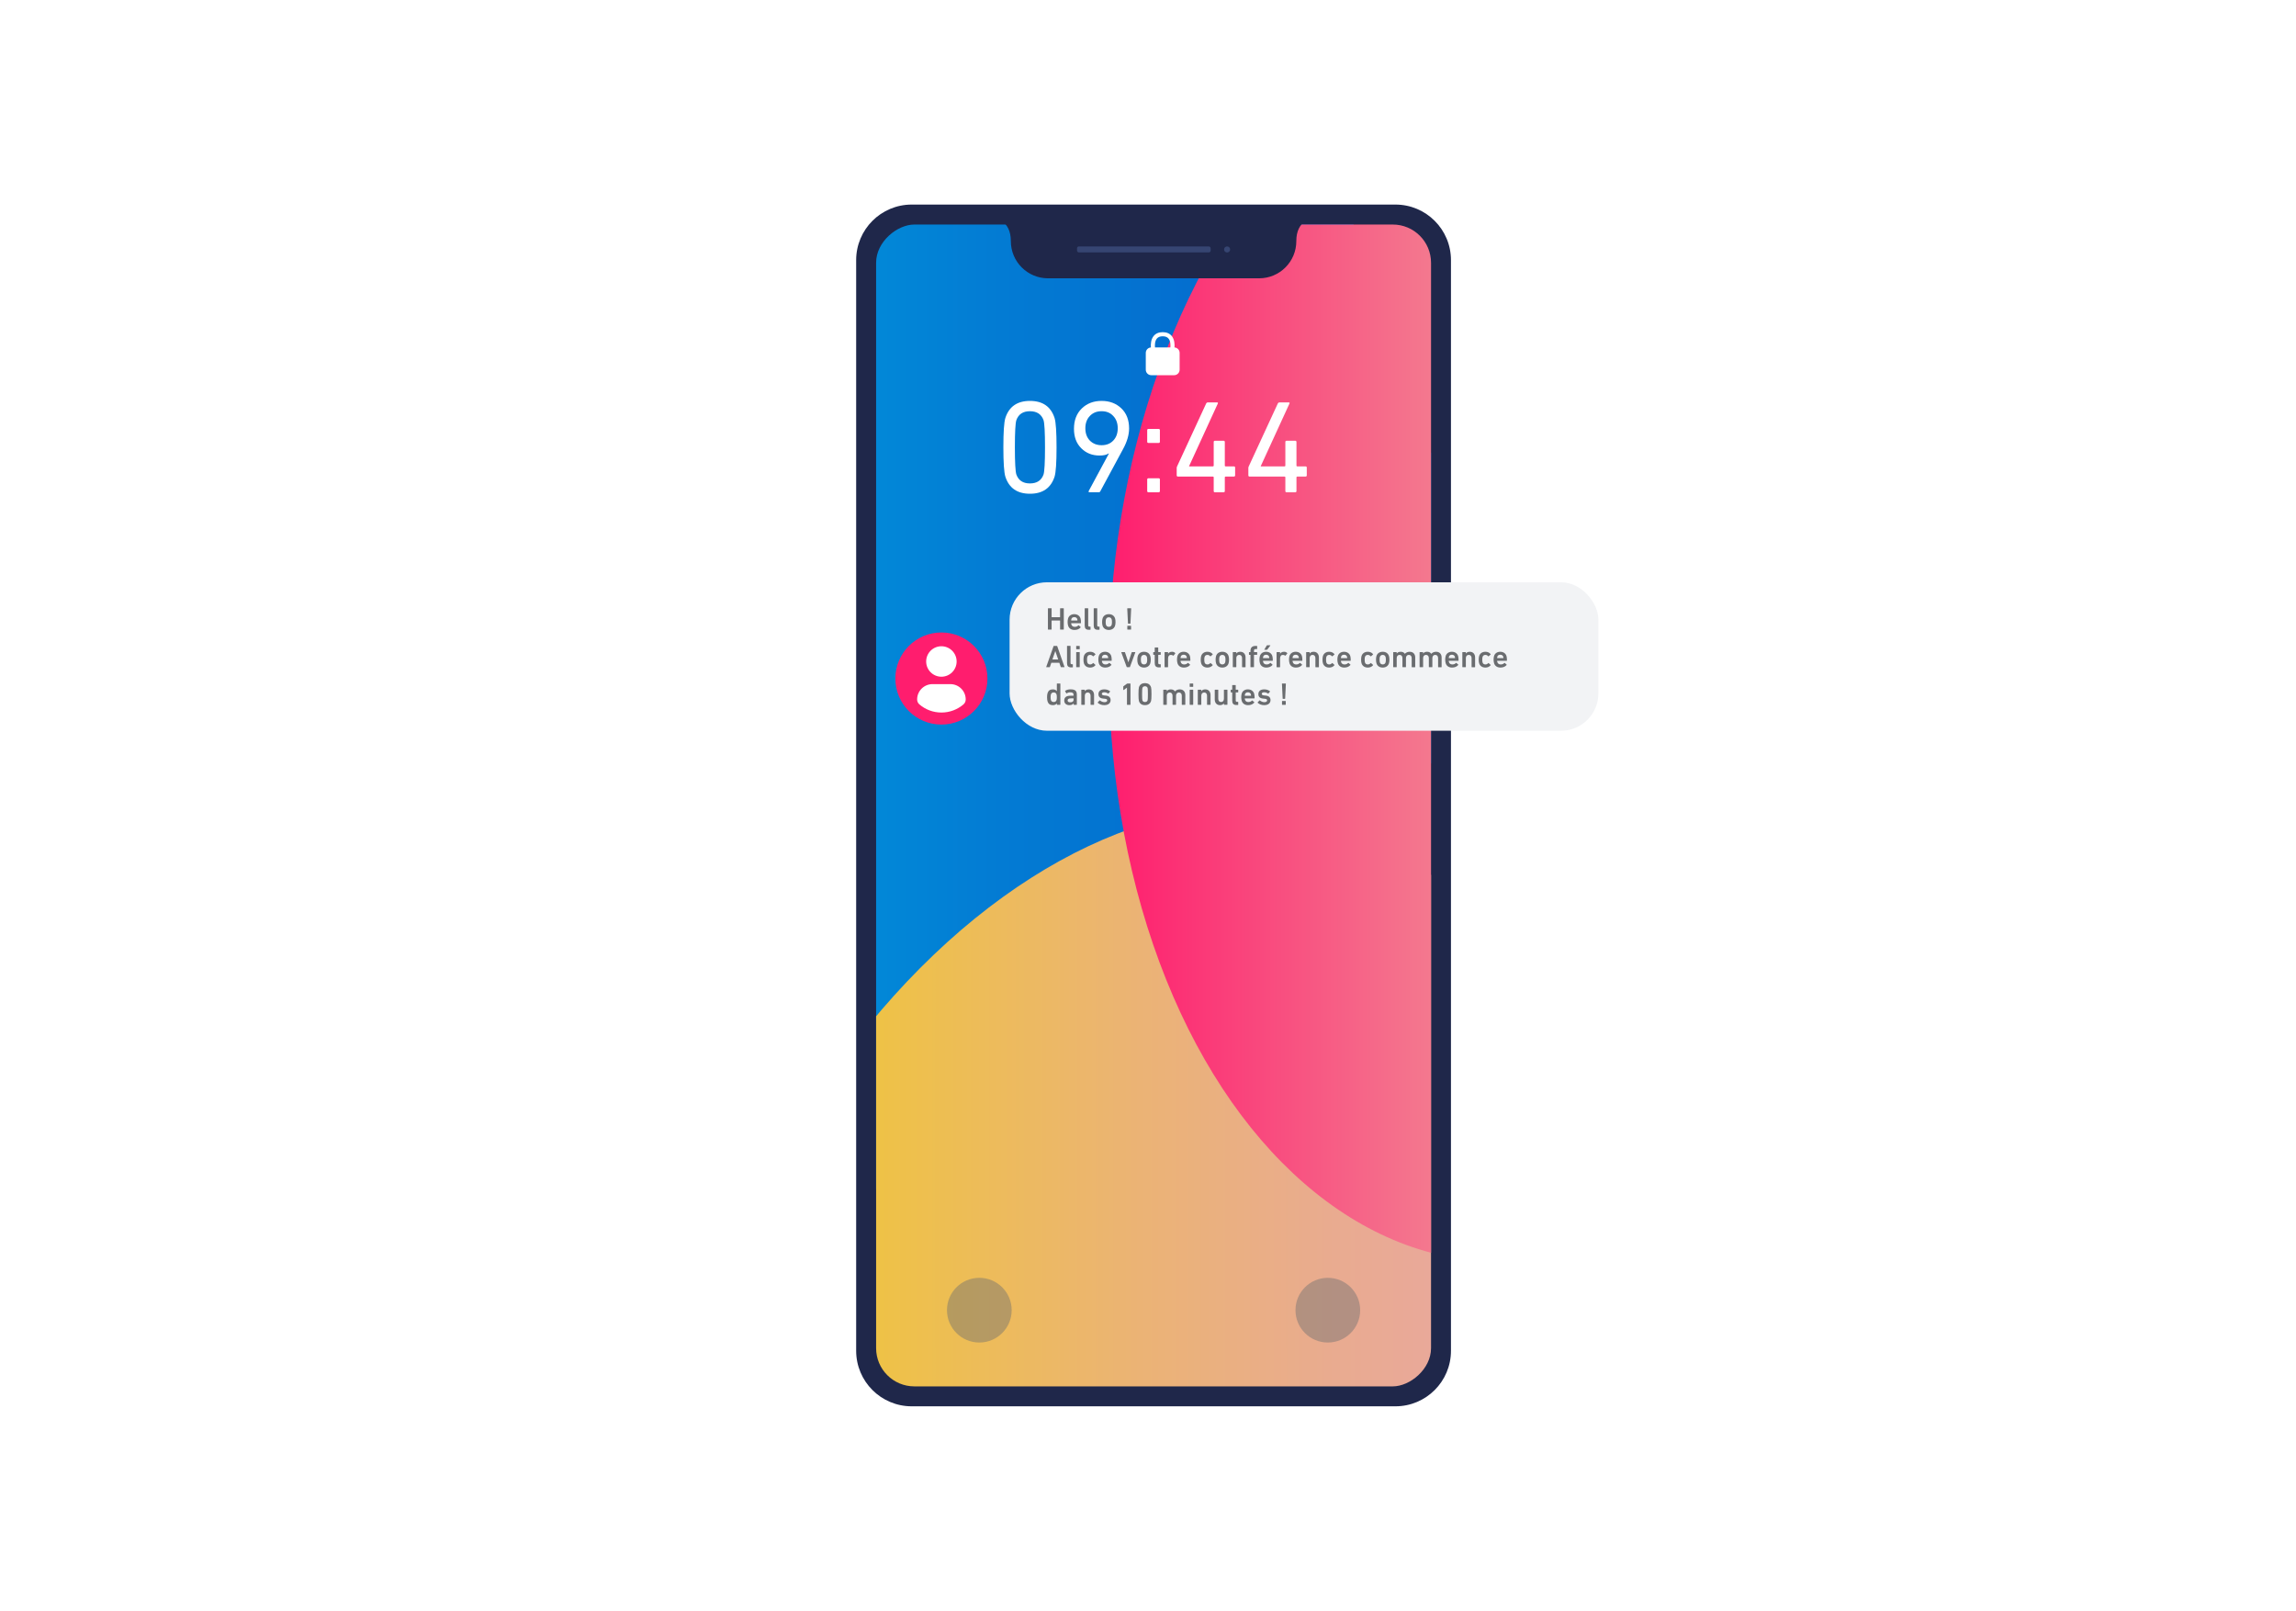 <?xml version="1.0" encoding="UTF-8"?>
<svg id="Tracés_Illustrations_détaillées" data-name="Tracés Illustrations détaillées" xmlns="http://www.w3.org/2000/svg" xmlns:xlink="http://www.w3.org/1999/xlink" viewBox="0 0 1120 785.73">
  <defs>
    <style>
      .cls-1 {
        fill: #6a6c6f;
      }

      .cls-2 {
        fill: url(#linear-gradient-2);
      }

      .cls-3 {
        fill: #fff;
      }

      .cls-4 {
        fill: #ff1d6e;
      }

      .cls-5 {
        fill: #364572;
      }

      .cls-6 {
        fill: #f2f3f5;
      }

      .cls-7 {
        fill: #1f274a;
      }

      .cls-8 {
        clip-path: url(#clippath);
      }

      .cls-9 {
        filter: url(#drop-shadow-40);
      }

      .cls-10 {
        fill: none;
      }

      .cls-11 {
        opacity: .43;
      }

      .cls-12 {
        fill: url(#linear-gradient-3);
      }

      .cls-13 {
        fill: url(#linear-gradient);
      }
    </style>
    <clipPath id="clippath">
      <rect class="cls-10" x="279.36" y="257.52" width="566.71" height="270.7" rx="18.66" ry="18.66" transform="translate(955.59 -169.84) rotate(90)"/>
    </clipPath>
    <linearGradient id="linear-gradient" x1="311.89" y1="304.76" x2="704.47" y2="304.76" gradientTransform="translate(796.04 -213.18) rotate(88.11)" gradientUnits="userSpaceOnUse">
      <stop offset="0" stop-color="#00a1e0"/>
      <stop offset=".09" stop-color="#0098dd"/>
      <stop offset=".45" stop-color="#037bd3"/>
      <stop offset=".77" stop-color="#046ace"/>
      <stop offset="1" stop-color="#0564cc"/>
    </linearGradient>
    <linearGradient id="linear-gradient-2" x1="326.37" y1="677.84" x2="759.62" y2="677.84" gradientTransform="translate(939.98 -94.63) rotate(65.9)" gradientUnits="userSpaceOnUse">
      <stop offset="0" stop-color="#f2cf1d"/>
      <stop offset=".25" stop-color="#eec149"/>
      <stop offset=".53" stop-color="#ebb375"/>
      <stop offset=".75" stop-color="#e9ab90"/>
      <stop offset=".88" stop-color="#e9a89b"/>
    </linearGradient>
    <linearGradient id="linear-gradient-3" x1="540.85" y1="317.07" x2="933.44" y2="317.07" gradientTransform="translate(1029.77 -430.12) rotate(88.11)" gradientUnits="userSpaceOnUse">
      <stop offset="0" stop-color="#ff1d6e"/>
      <stop offset=".11" stop-color="#fb3777"/>
      <stop offset=".38" stop-color="#f4748d"/>
      <stop offset=".6" stop-color="#eea19c"/>
      <stop offset=".78" stop-color="#ebbca6"/>
      <stop offset=".88" stop-color="#eac7aa"/>
    </linearGradient>
    <filter id="drop-shadow-40" filterUnits="userSpaceOnUse">
      <feOffset dx="2" dy="2"/>
      <feGaussianBlur result="blur" stdDeviation="3"/>
      <feFlood flood-color="#000" flood-opacity=".4"/>
      <feComposite in2="blur" operator="in"/>
      <feComposite in="SourceGraphic"/>
    </filter>
  </defs>
  <path class="cls-7" d="m707.79,126.88v531.98c0,14.96-12.13,27.09-27.09,27.09h-235.97c-14.96,0-27.09-12.13-27.09-27.09V126.88c0-14.96,12.13-27.1,27.09-27.1h235.97c14.96,0,27.09,12.14,27.09,27.1Z"/>
  <g>
    <g class="cls-8">
      <ellipse class="cls-13" cx="508.18" cy="304.76" rx="298.48" ry="196.15" transform="translate(186.85 802.63) rotate(-88.11)"/>
      <ellipse class="cls-2" cx="542.99" cy="677.84" rx="298.48" ry="196.15" transform="translate(-297.5 896.66) rotate(-65.9)"/>
      <ellipse class="cls-12" cx="737.15" cy="317.07" rx="298.48" ry="196.15" transform="translate(395.98 1043.37) rotate(-88.11)"/>
    </g>
    <g>
      <path class="cls-3" d="m489.45,218.19c0-7.42.32-12.19.97-14.32,1.81-5.55,5.8-8.32,12-8.32s10.19,2.77,12,8.32c.65,2.13.97,6.9.97,14.32s-.32,12.19-.97,14.32c-1.81,5.55-5.8,8.32-12,8.32s-10.19-2.77-12-8.32c-.64-2.13-.97-6.9-.97-14.32Zm12.96,17.61c3.42,0,5.61-1.48,6.64-4.39.45-1.42.71-5.81.71-13.22s-.26-11.8-.71-13.22c-1.03-2.9-3.23-4.39-6.64-4.39s-5.61,1.48-6.64,4.39c-.45,1.42-.71,5.81-.71,13.22s.26,11.8.71,13.22c1.03,2.9,3.22,4.39,6.64,4.39Z"/>
      <path class="cls-3" d="m540.92,221.29l-.13-.13c-.97.71-2.45,1.03-4.45,1.03-3.55,0-6.51-1.16-8.9-3.55s-3.55-5.55-3.55-9.48c0-4.19,1.29-7.48,3.81-9.93s5.74-3.68,9.67-3.68,7.09,1.22,9.61,3.61,3.8,5.68,3.8,9.8c0,3.1-.97,6.45-2.9,10l-11.16,20.7c-.13.32-.39.45-.84.45h-4.39c-.45,0-.58-.19-.39-.64l9.8-18.19Zm-3.55-4.13c2.39,0,4.26-.77,5.68-2.26,1.48-1.55,2.19-3.55,2.19-6s-.71-4.45-2.19-6c-1.42-1.55-3.29-2.32-5.68-2.32s-4.26.77-5.74,2.32c-1.48,1.55-2.19,3.55-2.19,6s.71,4.45,2.19,6c1.48,1.48,3.35,2.26,5.74,2.26Z"/>
      <path class="cls-3" d="m560.26,216.06c-.45,0-.65-.19-.65-.65v-5.55c0-.45.19-.64.65-.64h4.9c.45,0,.64.19.64.64v5.55c0,.45-.19.65-.64.65h-4.9Zm-.65,17.87c0-.45.19-.65.65-.65h4.9c.45,0,.64.19.64.65v5.55c0,.45-.19.64-.64.64h-4.9c-.45,0-.65-.19-.65-.64v-5.55Z"/>
      <path class="cls-3" d="m574.65,232.45c-.45,0-.65-.19-.65-.64v-3.55c0-.26.07-.52.19-.77l14.19-30.7c.19-.32.45-.52.9-.52h4.32c.45,0,.64.19.45.58l-14,30.51v.13h11.61c.26,0,.39-.13.39-.39v-11.48c0-.45.19-.64.64-.64h4.13c.45,0,.65.19.65.64v11.48c0,.26.13.39.39.39h4c.45,0,.64.19.64.64v3.68c0,.45-.19.64-.64.64h-4c-.26,0-.39.13-.39.39v6.64c0,.45-.19.64-.65.64h-4.13c-.45,0-.64-.19-.64-.64v-6.64c0-.26-.13-.39-.39-.39h-17.03Z"/>
      <path class="cls-3" d="m609.6,232.45c-.45,0-.65-.19-.65-.64v-3.55c0-.26.07-.52.19-.77l14.19-30.7c.19-.32.45-.52.9-.52h4.32c.45,0,.64.19.45.58l-14,30.51v.13h11.61c.26,0,.39-.13.39-.39v-11.48c0-.45.19-.64.64-.64h4.13c.45,0,.65.19.65.64v11.48c0,.26.13.39.39.39h4c.45,0,.64.19.64.64v3.68c0,.45-.19.64-.64.64h-4c-.26,0-.39.13-.39.39v6.64c0,.45-.19.64-.65.64h-4.13c-.45,0-.64-.19-.64-.64v-6.64c0-.26-.13-.39-.39-.39h-17.03Z"/>
    </g>
    <path class="cls-3" d="m572.93,169.47c.11-1.45.04-3.87-1.34-5.57-1.01-1.25-2.5-1.88-4.42-1.88s-3.41.63-4.42,1.88c-1.38,1.7-1.45,4.11-1.34,5.57-1.38.09-2.49,1.24-2.49,2.65v8.22c0,1.47,1.2,2.67,2.67,2.67h11.17c1.47,0,2.67-1.2,2.67-2.67v-8.22c0-1.41-1.11-2.55-2.49-2.65Zm-8.62-4.31c.62-.76,1.56-1.13,2.86-1.13s2.24.37,2.86,1.13c1,1.22.99,3.18.89,4.29h-7.51c-.1-1.11-.1-3.07.89-4.29Z"/>
    <g class="cls-11">
      <circle class="cls-1" cx="477.72" cy="639.06" r="15.78"/>
      <circle class="cls-1" cx="647.72" cy="639.06" r="15.78"/>
    </g>
  </g>
  <path class="cls-7" d="m476.88,104.65c9.23.42,16.22,3.12,16.21,12.96,0,10.02,8.12,18.14,18.14,18.14h102.98c10.02,0,18.14-8.12,18.14-18.14-.02-9.84,6.98-12.54,16.21-12.96h-171.67Z"/>
  <rect class="cls-5" x="525.38" y="120.2" width="65.19" height="2.92" rx=".9" ry=".9"/>
  <circle class="cls-5" cx="598.59" cy="121.67" r="1.46"/>
  <g class="cls-9">
    <rect class="cls-6" x="490.48" y="282.02" width="287.22" height="72.41" rx="18.22" ry="18.22"/>
    <g>
      <path class="cls-1" d="m509.18,294.86c0-.11.05-.15.15-.15h1.5c.11,0,.15.05.15.15v4.1c0,.06.03.09.09.09h3.96c.06,0,.09-.03.09-.09v-4.1c0-.11.04-.15.15-.15h1.5c.11,0,.15.05.15.15v10.09c0,.11-.05.15-.15.15h-1.5c-.11,0-.15-.05-.15-.15v-4.19c0-.06-.03-.09-.09-.09h-3.96c-.06,0-.09.03-.09.09v4.19c0,.11-.05.15-.15.15h-1.5c-.11,0-.15-.05-.15-.15v-10.09Z"/>
      <path class="cls-1" d="m519.05,303.22c-.17-.54-.26-1.15-.26-1.8,0-.7.08-1.32.24-1.82.41-1.28,1.54-2.03,3.01-2.03s2.61.76,3.03,2.03c.17.5.24,1.24.24,2.22,0,.11-.06.15-.17.15h-4.54c-.06,0-.09.03-.09.09,0,.18.03.37.11.57.26.75.81,1.12,1.65,1.12.72,0,1.3-.23,1.73-.7.08-.08.15-.09.23-.03l.9.79c.08.06.08.14.02.21-.72.84-1.73,1.25-3.03,1.25-1.54,0-2.66-.76-3.07-2.05Zm4.45-3.26c-.2-.6-.75-.95-1.44-.95-.75,0-1.24.32-1.45.95-.06.18-.09.4-.09.63,0,.06.03.09.09.09h2.89c.06,0,.09-.03.09-.09,0-.23-.03-.44-.09-.63Z"/>
      <path class="cls-1" d="m529.14,305.19c-1.42,0-2.02-.66-2.02-2.11v-8.23c0-.11.05-.15.15-.15h1.41c.11,0,.15.05.15.15v8.13c0,.49.2.67.64.67h.34c.11,0,.15.05.15.15v1.22c0,.11-.05.15-.15.15h-.67Z"/>
      <path class="cls-1" d="m533.54,305.19c-1.42,0-2.02-.66-2.02-2.11v-8.23c0-.11.05-.15.15-.15h1.41c.11,0,.15.05.15.15v8.13c0,.49.2.67.64.67h.34c.11,0,.15.05.15.15v1.22c0,.11-.05.15-.15.15h-.67Z"/>
      <path class="cls-1" d="m535.85,303.24c-.17-.5-.24-1.1-.24-1.82s.08-1.32.24-1.82c.41-1.28,1.53-2.03,3.04-2.03s2.61.75,3.03,2.03c.17.5.24,1.1.24,1.82s-.08,1.31-.24,1.82c-.41,1.28-1.54,2.03-3.03,2.03s-2.63-.75-3.04-2.03Zm4.42-.46c.11-.32.15-.76.15-1.36s-.05-1.04-.15-1.36c-.23-.64-.69-.96-1.38-.96s-1.16.32-1.39.96c-.11.32-.15.78-.15,1.36s.05,1.04.15,1.36c.23.64.69.96,1.39.96s1.15-.32,1.38-.96Z"/>
      <path class="cls-1" d="m548.38,302.2c-.11,0-.15-.05-.15-.15l-.35-7.19c0-.11.05-.15.15-.15h1.61c.11,0,.15.05.15.15l-.35,7.19c0,.11-.05.15-.15.15h-.9Zm-.47,1.19c0-.11.05-.15.15-.15h1.53c.11,0,.15.05.15.15v1.56c0,.11-.05.15-.15.15h-1.53c-.11,0-.15-.05-.15-.15v-1.56Z"/>
      <path class="cls-1" d="m511.92,313.2c.03-.11.09-.15.2-.15h1.41c.11,0,.17.05.2.15l3.52,10.09c.03.11,0,.15-.11.15h-1.5c-.11,0-.17-.05-.2-.15l-.69-2.02h-3.91l-.69,2.02c-.03.11-.09.15-.2.15h-1.48c-.11,0-.14-.05-.11-.15l3.56-10.09Zm-.54,6.47h2.81l-1.38-4.04h-.05l-1.39,4.04Z"/>
      <path class="cls-1" d="m520.52,323.53c-1.42,0-2.02-.66-2.02-2.11v-8.23c0-.11.05-.15.15-.15h1.41c.11,0,.15.05.15.15v8.13c0,.49.2.67.64.67h.34c.11,0,.15.05.15.15v1.22c0,.11-.05.15-.15.15h-.67Z"/>
      <path class="cls-1" d="m523.13,314.68c-.11,0-.15-.05-.15-.15v-1.33c0-.11.05-.15.15-.15h1.41c.11,0,.15.05.15.15v1.33c0,.11-.05.15-.15.15h-1.41Zm0,8.76c-.11,0-.15-.05-.15-.15v-7.06c0-.11.05-.15.15-.15h1.41c.11,0,.15.05.15.15v7.06c0,.11-.05.15-.15.15h-1.41Z"/>
      <path class="cls-1" d="m526.75,321.58c-.15-.46-.23-1.07-.23-1.82s.08-1.36.23-1.82c.43-1.3,1.56-2.03,3.04-2.03,1.07,0,1.93.38,2.55,1.15.06.08.06.15-.02.21l-.96.84c-.08.06-.15.05-.21-.03-.38-.43-.83-.64-1.36-.64-.7,0-1.16.32-1.38.96-.11.31-.15.76-.15,1.36s.05,1.07.15,1.38c.21.63.67.95,1.38.95.54,0,.98-.21,1.36-.64.06-.08.14-.08.21-.02l.96.84c.06.05.06.12.02.21-.63.75-1.48,1.13-2.55,1.13-1.48,0-2.61-.73-3.04-2.03Z"/>
      <path class="cls-1" d="m534.04,321.56c-.17-.54-.26-1.15-.26-1.8,0-.7.08-1.32.24-1.82.41-1.28,1.54-2.03,3.01-2.03s2.61.76,3.03,2.03c.17.5.24,1.24.24,2.22,0,.11-.06.15-.17.15h-4.54c-.06,0-.09.03-.09.09,0,.18.03.37.11.57.26.75.81,1.12,1.65,1.12.72,0,1.3-.23,1.73-.7.08-.08.15-.09.23-.03l.9.79c.08.06.08.14.02.21-.72.84-1.73,1.25-3.03,1.25-1.54,0-2.66-.76-3.07-2.05Zm4.45-3.26c-.2-.6-.75-.95-1.44-.95-.75,0-1.24.32-1.45.95-.06.18-.09.4-.09.63,0,.06.03.09.09.09h2.89c.06,0,.09-.03.09-.09,0-.23-.03-.44-.09-.63Z"/>
      <path class="cls-1" d="m547.79,323.44c-.11,0-.17-.05-.2-.15l-2.6-7.06c-.03-.11.02-.15.12-.15h1.5c.09,0,.15.05.18.15l1.62,4.79h.03l1.59-4.79c.03-.11.09-.15.18-.15h1.47c.11,0,.15.05.12.15l-2.6,7.06c-.03.11-.09.15-.2.15h-1.22Z"/>
      <path class="cls-1" d="m553.03,321.58c-.17-.5-.24-1.1-.24-1.82s.08-1.32.24-1.82c.41-1.28,1.53-2.03,3.04-2.03s2.61.75,3.03,2.03c.17.5.24,1.1.24,1.82s-.08,1.31-.24,1.82c-.41,1.28-1.54,2.03-3.03,2.03s-2.63-.75-3.04-2.03Zm4.42-.46c.11-.32.15-.76.15-1.36s-.05-1.04-.15-1.36c-.23-.64-.69-.96-1.38-.96s-1.16.32-1.39.96c-.11.32-.15.78-.15,1.36s.05,1.04.15,1.36c.23.64.69.96,1.39.96s1.15-.32,1.38-.96Z"/>
      <path class="cls-1" d="m563.33,323.53c-1.45,0-2.05-.69-2.05-2.16v-3.88c0-.06-.03-.09-.09-.09h-.49c-.11,0-.15-.05-.15-.15v-1.02c0-.11.05-.15.15-.15h.49c.06,0,.09-.03.09-.09v-2.02c0-.11.04-.15.15-.15h1.41c.11,0,.15.05.15.15v2.02c0,.06.03.09.09.09h.98c.11,0,.15.05.15.15v1.02c0,.11-.05.15-.15.15h-.98c-.06,0-.09.03-.09.09v3.82c0,.5.2.69.69.69h.38c.11,0,.15.05.15.15v1.22c0,.11-.05.15-.15.15h-.73Z"/>
      <path class="cls-1" d="m566.23,323.44c-.11,0-.15-.05-.15-.15v-7.06c0-.11.05-.15.15-.15h1.41c.11,0,.15.05.15.15v.63h.02c.4-.63,1.04-.95,1.91-.95.63,0,1.13.2,1.54.61.08.08.08.14.03.21l-.81,1.02c-.06.08-.14.09-.21.03-.37-.23-.73-.35-1.09-.35-.93,0-1.39.63-1.39,1.87v3.99c0,.11-.05.15-.15.15h-1.41Z"/>
      <path class="cls-1" d="m572.41,321.56c-.17-.54-.26-1.15-.26-1.8,0-.7.08-1.32.24-1.82.41-1.28,1.54-2.03,3.01-2.03s2.61.76,3.03,2.03c.17.5.24,1.24.24,2.22,0,.11-.06.15-.17.15h-4.54c-.06,0-.09.03-.09.09,0,.18.03.37.11.57.26.75.81,1.12,1.65,1.12.72,0,1.3-.23,1.73-.7.08-.08.15-.09.23-.03l.9.79c.08.06.08.14.02.21-.72.84-1.73,1.25-3.03,1.25-1.54,0-2.66-.76-3.07-2.05Zm4.45-3.26c-.2-.6-.75-.95-1.44-.95-.75,0-1.24.32-1.45.95-.06.18-.09.4-.09.63,0,.06.03.09.09.09h2.89c.06,0,.09-.03.09-.09,0-.23-.03-.44-.09-.63Z"/>
      <path class="cls-1" d="m583.95,321.58c-.15-.46-.23-1.07-.23-1.82s.08-1.36.23-1.82c.43-1.3,1.56-2.03,3.04-2.03,1.07,0,1.93.38,2.55,1.15.06.08.06.15-.02.21l-.96.84c-.08.06-.15.05-.21-.03-.38-.43-.83-.64-1.36-.64-.7,0-1.16.32-1.38.96-.11.31-.15.76-.15,1.36s.05,1.07.15,1.38c.21.63.67.95,1.38.95.54,0,.98-.21,1.36-.64.06-.08.14-.08.21-.02l.96.84c.06.05.06.12.02.21-.63.75-1.48,1.13-2.55,1.13-1.48,0-2.61-.73-3.04-2.03Z"/>
      <path class="cls-1" d="m591.22,321.58c-.17-.5-.24-1.1-.24-1.82s.08-1.32.24-1.82c.41-1.28,1.53-2.03,3.04-2.03s2.61.75,3.03,2.03c.17.5.24,1.1.24,1.82s-.08,1.31-.24,1.82c-.41,1.28-1.54,2.03-3.03,2.03s-2.63-.75-3.04-2.03Zm4.42-.46c.11-.32.15-.76.15-1.36s-.05-1.04-.15-1.36c-.23-.64-.69-.96-1.38-.96s-1.16.32-1.39.96c-.11.32-.15.78-.15,1.36s.05,1.04.15,1.36c.23.64.69.96,1.39.96s1.15-.32,1.38-.96Z"/>
      <path class="cls-1" d="m604.03,323.44c-.11,0-.15-.05-.15-.15v-4.25c0-.98-.49-1.61-1.39-1.61s-1.41.64-1.41,1.61v4.25c0,.11-.05.15-.15.15h-1.41c-.11,0-.15-.05-.15-.15v-7.06c0-.11.05-.15.15-.15h1.41c.11,0,.15.05.15.15v.54h.02c.4-.57,1.04-.86,1.94-.86,1.54,0,2.55,1.13,2.55,2.74v4.65c0,.11-.05.15-.15.15h-1.41Z"/>
      <path class="cls-1" d="m608.13,323.44c-.11,0-.15-.05-.15-.15v-5.79c0-.06-.03-.09-.09-.09h-.49c-.11,0-.15-.05-.15-.15v-1.02c0-.11.05-.15.15-.15h.49c.06,0,.09-.03.09-.09v-.47c0-1.64.81-2.46,2.45-2.46h.67c.11,0,.15.05.15.15v1.22c0,.11-.05.15-.15.15h-.47c-.75,0-.93.17-.93.9v.5c0,.06.03.09.09.09h1.32c.11,0,.15.05.15.15v1.02c0,.11-.05.15-.15.15h-1.32c-.06,0-.09.03-.09.09v5.79c0,.11-.05.15-.15.15h-1.41Z"/>
      <path class="cls-1" d="m612.62,321.56c-.17-.54-.26-1.15-.26-1.8,0-.7.08-1.32.24-1.82.41-1.28,1.54-2.03,3.01-2.03s2.61.76,3.03,2.03c.17.5.24,1.24.24,2.22,0,.11-.06.15-.17.15h-4.54c-.06,0-.09.03-.09.09,0,.18.03.37.11.57.26.75.81,1.12,1.65,1.12.72,0,1.3-.23,1.73-.7.08-.08.15-.09.23-.03l.9.79c.08.06.08.14.02.21-.72.84-1.73,1.25-3.03,1.25-1.54,0-2.66-.76-3.07-2.05Zm4.45-3.26c-.2-.6-.75-.95-1.44-.95-.75,0-1.24.32-1.45.95-.06.18-.09.4-.09.63,0,.06.03.09.09.09h2.89c.06,0,.09-.03.09-.09,0-.23-.03-.44-.09-.63Zm-2.22-3.35c-.11,0-.14-.05-.09-.15l1.15-1.91c.06-.11.15-.15.28-.15h1.39c.11,0,.14.08.08.15l-1.45,1.91c-.09.11-.2.15-.31.15h-1.04Z"/>
      <path class="cls-1" d="m620.87,323.44c-.11,0-.15-.05-.15-.15v-7.06c0-.11.05-.15.15-.15h1.41c.11,0,.15.05.15.15v.63h.02c.4-.63,1.04-.95,1.91-.95.63,0,1.13.2,1.54.61.08.08.08.14.03.21l-.81,1.02c-.06.08-.14.09-.21.03-.37-.23-.73-.35-1.09-.35-.93,0-1.39.63-1.39,1.87v3.99c0,.11-.05.15-.15.15h-1.41Z"/>
      <path class="cls-1" d="m627.05,321.56c-.17-.54-.26-1.15-.26-1.8,0-.7.08-1.32.24-1.82.41-1.28,1.54-2.03,3.01-2.03s2.61.76,3.03,2.03c.17.5.24,1.24.24,2.22,0,.11-.06.15-.17.15h-4.54c-.06,0-.09.03-.09.09,0,.18.03.37.11.57.26.75.81,1.12,1.65,1.12.72,0,1.3-.23,1.73-.7.08-.08.15-.09.23-.03l.9.79c.08.06.08.14.02.21-.72.84-1.73,1.25-3.03,1.25-1.54,0-2.66-.76-3.07-2.05Zm4.45-3.26c-.2-.6-.75-.95-1.44-.95-.75,0-1.24.32-1.45.95-.06.18-.09.4-.09.63,0,.06.03.09.09.09h2.89c.06,0,.09-.03.09-.09,0-.23-.03-.44-.09-.63Z"/>
      <path class="cls-1" d="m639.81,323.44c-.11,0-.15-.05-.15-.15v-4.25c0-.98-.49-1.61-1.39-1.61s-1.41.64-1.41,1.61v4.25c0,.11-.05.15-.15.15h-1.41c-.11,0-.15-.05-.15-.15v-7.06c0-.11.05-.15.15-.15h1.41c.11,0,.15.05.15.15v.54h.02c.4-.57,1.04-.86,1.94-.86,1.54,0,2.55,1.13,2.55,2.74v4.65c0,.11-.05.15-.15.15h-1.41Z"/>
      <path class="cls-1" d="m643.35,321.58c-.15-.46-.23-1.07-.23-1.82s.08-1.36.23-1.82c.43-1.3,1.56-2.03,3.04-2.03,1.07,0,1.93.38,2.55,1.15.06.08.06.15-.02.21l-.96.84c-.08.06-.15.05-.21-.03-.38-.43-.83-.64-1.36-.64-.7,0-1.16.32-1.38.96-.11.31-.15.76-.15,1.36s.05,1.07.15,1.38c.21.63.67.95,1.38.95.54,0,.98-.21,1.36-.64.06-.08.14-.08.21-.02l.96.84c.06.05.06.12.02.21-.63.75-1.48,1.13-2.55,1.13-1.48,0-2.61-.73-3.04-2.03Z"/>
      <path class="cls-1" d="m650.64,321.56c-.17-.54-.26-1.15-.26-1.8,0-.7.08-1.32.24-1.82.41-1.28,1.54-2.03,3.01-2.03s2.61.76,3.03,2.03c.17.5.24,1.24.24,2.22,0,.11-.06.15-.17.15h-4.54c-.06,0-.09.03-.09.09,0,.18.03.37.11.57.26.75.81,1.12,1.65,1.12.72,0,1.3-.23,1.73-.7.08-.08.15-.09.23-.03l.9.79c.08.06.08.14.02.21-.72.84-1.73,1.25-3.03,1.25-1.54,0-2.66-.76-3.07-2.05Zm4.45-3.26c-.2-.6-.75-.95-1.44-.95-.75,0-1.24.32-1.45.95-.06.18-.09.4-.09.63,0,.06.03.09.09.09h2.89c.06,0,.09-.03.09-.09,0-.23-.03-.44-.09-.63Z"/>
      <path class="cls-1" d="m662.18,321.58c-.15-.46-.23-1.07-.23-1.82s.08-1.36.23-1.82c.43-1.3,1.56-2.03,3.04-2.03,1.07,0,1.93.38,2.55,1.15.06.08.06.15-.02.21l-.96.84c-.08.06-.15.05-.21-.03-.38-.43-.83-.64-1.36-.64-.7,0-1.16.32-1.38.96-.11.31-.15.76-.15,1.36s.05,1.07.15,1.38c.21.63.67.95,1.38.95.54,0,.98-.21,1.36-.64.06-.08.14-.08.21-.02l.96.84c.06.05.06.12.02.21-.63.75-1.48,1.13-2.55,1.13-1.48,0-2.61-.73-3.04-2.03Z"/>
      <path class="cls-1" d="m669.46,321.58c-.17-.5-.24-1.1-.24-1.82s.08-1.32.24-1.82c.41-1.28,1.53-2.03,3.04-2.03s2.61.75,3.03,2.03c.17.5.24,1.1.24,1.82s-.08,1.31-.24,1.82c-.41,1.28-1.54,2.03-3.03,2.03s-2.63-.75-3.04-2.03Zm4.42-.46c.11-.32.15-.76.15-1.36s-.05-1.04-.15-1.36c-.23-.64-.69-.96-1.38-.96s-1.16.32-1.39.96c-.11.32-.15.78-.15,1.36s.05,1.04.15,1.36c.23.64.69.96,1.39.96s1.15-.32,1.38-.96Z"/>
      <path class="cls-1" d="m686.78,323.44c-.11,0-.15-.05-.15-.15v-4.25c0-.98-.49-1.61-1.39-1.61s-1.41.64-1.41,1.61v4.25c0,.11-.05.15-.15.15h-1.41c-.11,0-.15-.05-.15-.15v-4.25c0-.98-.49-1.61-1.39-1.61s-1.41.64-1.41,1.61v4.25c0,.11-.05.15-.15.15h-1.41c-.11,0-.15-.05-.15-.15v-7.06c0-.11.05-.15.15-.15h1.41c.11,0,.15.05.15.15v.54h.02c.4-.57,1.04-.86,1.94-.86s1.56.32,2.02.98h.02c.6-.66,1.39-.98,2.35-.98,1.67,0,2.68,1.13,2.68,2.74v4.65c0,.11-.05.15-.15.15h-1.41Z"/>
      <path class="cls-1" d="m699.66,323.44c-.11,0-.15-.05-.15-.15v-4.25c0-.98-.49-1.61-1.39-1.61s-1.41.64-1.41,1.61v4.25c0,.11-.05.15-.15.15h-1.41c-.11,0-.15-.05-.15-.15v-4.25c0-.98-.49-1.61-1.39-1.61s-1.41.64-1.41,1.61v4.25c0,.11-.05.15-.15.15h-1.41c-.11,0-.15-.05-.15-.15v-7.06c0-.11.05-.15.15-.15h1.41c.11,0,.15.05.15.15v.54h.02c.4-.57,1.04-.86,1.94-.86s1.56.32,2.02.98h.02c.6-.66,1.39-.98,2.35-.98,1.67,0,2.68,1.13,2.68,2.74v4.65c0,.11-.05.15-.15.15h-1.41Z"/>
      <path class="cls-1" d="m703.24,321.56c-.17-.54-.26-1.15-.26-1.8,0-.7.08-1.32.24-1.82.41-1.28,1.54-2.03,3.01-2.03s2.61.76,3.03,2.03c.17.5.24,1.24.24,2.22,0,.11-.06.15-.17.15h-4.54c-.06,0-.09.03-.09.09,0,.18.03.37.11.57.26.75.81,1.12,1.65,1.12.72,0,1.3-.23,1.73-.7.08-.08.15-.09.23-.03l.9.79c.08.06.08.14.02.21-.72.84-1.73,1.25-3.03,1.25-1.54,0-2.66-.76-3.07-2.05Zm4.45-3.26c-.2-.6-.75-.95-1.44-.95-.75,0-1.24.32-1.45.95-.06.18-.09.4-.09.63,0,.06.03.09.09.09h2.89c.06,0,.09-.03.09-.09,0-.23-.03-.44-.09-.63Z"/>
      <path class="cls-1" d="m716,323.44c-.11,0-.15-.05-.15-.15v-4.25c0-.98-.49-1.61-1.39-1.61s-1.41.64-1.41,1.61v4.25c0,.11-.05.15-.15.15h-1.41c-.11,0-.15-.05-.15-.15v-7.06c0-.11.05-.15.15-.15h1.41c.11,0,.15.05.15.15v.54h.02c.4-.57,1.04-.86,1.94-.86,1.54,0,2.55,1.13,2.55,2.74v4.65c0,.11-.05.15-.15.15h-1.41Z"/>
      <path class="cls-1" d="m719.55,321.58c-.15-.46-.23-1.07-.23-1.82s.08-1.36.23-1.82c.43-1.3,1.56-2.03,3.04-2.03,1.07,0,1.93.38,2.55,1.15.06.08.06.15-.02.21l-.96.84c-.08.06-.15.05-.21-.03-.38-.43-.83-.64-1.36-.64-.7,0-1.16.32-1.38.96-.11.31-.15.76-.15,1.36s.05,1.07.15,1.38c.21.63.67.95,1.38.95.54,0,.98-.21,1.36-.64.06-.08.14-.08.21-.02l.96.84c.06.05.06.12.02.21-.63.75-1.48,1.13-2.55,1.13-1.48,0-2.61-.73-3.04-2.03Z"/>
      <path class="cls-1" d="m726.84,321.56c-.17-.54-.26-1.15-.26-1.8,0-.7.08-1.32.24-1.82.41-1.28,1.54-2.03,3.01-2.03s2.61.76,3.03,2.03c.17.5.24,1.24.24,2.22,0,.11-.06.15-.17.15h-4.54c-.06,0-.09.03-.09.09,0,.18.03.37.11.57.26.75.81,1.12,1.65,1.12.72,0,1.3-.23,1.73-.7.08-.08.15-.09.23-.03l.9.79c.08.06.08.14.02.21-.72.84-1.73,1.25-3.03,1.25-1.54,0-2.66-.76-3.07-2.05Zm4.45-3.26c-.2-.6-.75-.95-1.44-.95-.75,0-1.24.32-1.45.95-.06.18-.09.4-.09.63,0,.06.03.09.09.09h2.89c.06,0,.09-.03.09-.09,0-.23-.03-.44-.09-.63Z"/>
      <path class="cls-1" d="m513.69,341.78c-.11,0-.15-.05-.15-.15v-.55h-.01c-.41.58-1.06.87-1.96.87-1.32,0-2.17-.6-2.55-1.77-.17-.54-.26-1.22-.26-2.08s.09-1.54.26-2.08c.38-1.18,1.24-1.77,2.55-1.77.9,0,1.54.29,1.96.87h.01v-3.58c0-.11.05-.15.15-.15h1.41c.11,0,.15.05.15.15v10.09c0,.11-.05.15-.15.15h-1.41Zm-.31-2.31c.11-.32.15-.78.15-1.38s-.05-1.05-.15-1.38c-.2-.63-.66-.95-1.38-.95s-1.16.32-1.36.95c-.11.32-.15.78-.15,1.38s.05,1.05.15,1.38c.2.63.66.95,1.36.95s1.18-.32,1.38-.95Z"/>
      <path class="cls-1" d="m521.87,341.78c-.11,0-.15-.05-.15-.15v-.54h-.02c-.4.57-1.09.86-2.08.86-1.42,0-2.48-.78-2.48-2.25,0-1.58,1.07-2.34,2.95-2.34h1.5c.06,0,.09-.03.09-.09v-.35c0-.86-.43-1.22-1.64-1.22-.69,0-1.25.17-1.68.5-.09.08-.17.06-.21-.03l-.57-1.01c-.05-.08-.05-.15.03-.2.66-.47,1.53-.72,2.61-.72,2.22,0,3.07.75,3.07,2.57v4.82c0,.11-.05.15-.15.15h-1.28Zm-.18-2.48v-.57c0-.06-.03-.09-.09-.09h-1.22c-1.05,0-1.59.34-1.59.99,0,.61.43.92,1.27.92,1.09,0,1.64-.41,1.64-1.25Z"/>
      <path class="cls-1" d="m530.13,341.78c-.11,0-.15-.05-.15-.15v-4.25c0-.98-.49-1.61-1.39-1.61s-1.41.64-1.41,1.61v4.25c0,.11-.05.15-.15.15h-1.41c-.11,0-.15-.05-.15-.15v-7.06c0-.11.05-.15.15-.15h1.41c.11,0,.15.05.15.15v.54h.02c.4-.57,1.04-.86,1.94-.86,1.54,0,2.55,1.13,2.55,2.74v4.65c0,.11-.05.15-.15.15h-1.41Z"/>
      <path class="cls-1" d="m533.51,340.79c-.08-.08-.08-.14,0-.21l.87-.92c.08-.08.14-.08.21,0,.55.49,1.41.84,2.16.84.87,0,1.36-.34,1.36-.87,0-.47-.31-.73-1.22-.81l-.8-.08c-1.51-.15-2.26-.87-2.26-2.17,0-1.45,1.04-2.32,2.86-2.32,1.09,0,2,.31,2.77.9.08.06.09.14.03.21l-.75.9c-.06.08-.14.08-.21.03-.58-.41-1.22-.61-1.93-.61s-1.12.32-1.12.76.31.7,1.21.78l.79.08c1.51.14,2.28.93,2.28,2.16,0,1.51-1.12,2.49-3.09,2.49-1.27,0-2.32-.38-3.17-1.16Z"/>
      <path class="cls-1" d="m547.73,333.44h-.03l-1.59,1.12c-.11.08-.17.05-.17-.09v-1.56c0-.08.03-.15.11-.21l1.67-1.21c.08-.06.17-.09.28-.09h1.3c.11,0,.15.05.15.15v10.09c0,.11-.05.15-.15.15h-1.41c-.11,0-.15-.05-.15-.15v-8.19Z"/>
      <path class="cls-1" d="m553.36,336.58c0-1.77.08-2.89.21-3.33.43-1.36,1.41-2.03,2.95-2.03s2.52.67,2.97,2.03c.14.44.21,1.56.21,3.33s-.08,2.89-.21,3.33c-.44,1.36-1.44,2.03-2.97,2.03s-2.52-.67-2.95-2.03c-.14-.44-.21-1.56-.21-3.33Zm3.17,3.84c.66,0,1.08-.28,1.28-.83.09-.28.14-1.28.14-3.01s-.05-2.74-.14-3.01c-.2-.55-.63-.83-1.28-.83s-1.07.28-1.27.83c-.09.27-.14,1.28-.14,3.01s.05,2.74.14,3.01c.2.55.61.83,1.27.83Z"/>
      <path class="cls-1" d="m574.63,341.78c-.11,0-.15-.05-.15-.15v-4.25c0-.98-.49-1.61-1.39-1.61s-1.41.64-1.41,1.61v4.25c0,.11-.05.15-.15.15h-1.41c-.11,0-.15-.05-.15-.15v-4.25c0-.98-.49-1.61-1.39-1.61s-1.41.64-1.41,1.61v4.25c0,.11-.05.15-.15.15h-1.41c-.11,0-.15-.05-.15-.15v-7.06c0-.11.05-.15.15-.15h1.41c.11,0,.15.05.15.15v.54h.02c.4-.57,1.04-.86,1.94-.86s1.56.32,2.02.98h.02c.6-.66,1.39-.98,2.35-.98,1.67,0,2.68,1.13,2.68,2.74v4.65c0,.11-.05.15-.15.15h-1.41Z"/>
      <path class="cls-1" d="m578.49,333.02c-.11,0-.15-.05-.15-.15v-1.33c0-.11.05-.15.15-.15h1.41c.11,0,.15.05.15.15v1.33c0,.11-.05.15-.15.15h-1.41Zm0,8.76c-.11,0-.15-.05-.15-.15v-7.06c0-.11.05-.15.15-.15h1.41c.11,0,.15.05.15.15v7.06c0,.11-.05.15-.15.15h-1.41Z"/>
      <path class="cls-1" d="m586.95,341.78c-.11,0-.15-.05-.15-.15v-4.25c0-.98-.49-1.61-1.39-1.61s-1.41.64-1.41,1.61v4.25c0,.11-.05.15-.15.15h-1.41c-.11,0-.15-.05-.15-.15v-7.06c0-.11.05-.15.15-.15h1.41c.11,0,.15.05.15.15v.54h.02c.4-.57,1.04-.86,1.94-.86,1.54,0,2.55,1.13,2.55,2.74v4.65c0,.11-.05.15-.15.15h-1.41Z"/>
      <path class="cls-1" d="m595.18,341.78c-.11,0-.15-.05-.15-.15v-.54h-.02c-.44.57-1.09.86-1.91.86-1.54,0-2.54-1.13-2.54-2.74v-4.65c0-.11.05-.15.15-.15h1.41c.11,0,.15.05.15.15v4.25c0,.98.47,1.61,1.38,1.61.86,0,1.38-.63,1.38-1.59v-4.27c0-.11.05-.15.15-.15h1.41c.11,0,.15.05.15.15v7.06c0,.11-.05.15-.15.15h-1.41Z"/>
      <path class="cls-1" d="m601.13,341.87c-1.45,0-2.05-.69-2.05-2.16v-3.88c0-.06-.03-.09-.09-.09h-.49c-.11,0-.15-.05-.15-.15v-1.02c0-.11.05-.15.15-.15h.49c.06,0,.09-.03.09-.09v-2.02c0-.11.05-.15.15-.15h1.41c.11,0,.15.05.15.15v2.02c0,.06.03.09.09.09h.98c.11,0,.15.05.15.15v1.02c0,.11-.04.15-.15.15h-.98c-.06,0-.09.03-.09.09v3.82c0,.5.2.69.69.69h.38c.11,0,.15.05.15.15v1.22c0,.11-.04.15-.15.15h-.73Z"/>
      <path class="cls-1" d="m603.74,339.9c-.17-.54-.26-1.15-.26-1.8,0-.7.08-1.32.24-1.82.41-1.28,1.54-2.03,3.01-2.03s2.61.76,3.03,2.03c.17.5.24,1.24.24,2.22,0,.11-.06.15-.17.15h-4.54c-.06,0-.09.03-.09.09,0,.18.03.37.11.57.26.75.81,1.12,1.65,1.12.72,0,1.3-.23,1.73-.7.08-.08.15-.09.23-.03l.9.79c.08.06.08.14.02.21-.72.84-1.73,1.25-3.03,1.25-1.54,0-2.66-.76-3.07-2.05Zm4.45-3.26c-.2-.6-.75-.95-1.44-.95-.75,0-1.24.32-1.45.95-.06.18-.09.4-.09.63,0,.06.03.09.09.09h2.89c.06,0,.09-.03.09-.09,0-.23-.03-.44-.09-.63Z"/>
      <path class="cls-1" d="m611.51,340.79c-.08-.08-.08-.14,0-.21l.87-.92c.08-.08.14-.08.21,0,.55.49,1.41.84,2.16.84.87,0,1.36-.34,1.36-.87,0-.47-.31-.73-1.22-.81l-.79-.08c-1.51-.15-2.26-.87-2.26-2.17,0-1.45,1.04-2.32,2.86-2.32,1.09,0,2,.31,2.77.9.08.06.09.14.03.21l-.75.9c-.06.08-.14.08-.21.03-.58-.41-1.22-.61-1.93-.61s-1.12.32-1.12.76.31.7,1.21.78l.79.08c1.51.14,2.28.93,2.28,2.16,0,1.51-1.12,2.49-3.09,2.49-1.27,0-2.32-.38-3.17-1.16Z"/>
      <path class="cls-1" d="m623.84,338.88c-.11,0-.15-.05-.15-.15l-.35-7.19c0-.11.05-.15.15-.15h1.61c.11,0,.15.05.15.15l-.35,7.19c0,.11-.05.15-.15.15h-.9Zm-.47,1.19c0-.11.05-.15.15-.15h1.53c.11,0,.15.05.15.15v1.56c0,.11-.05.15-.15.15h-1.53c-.11,0-.15-.05-.15-.15v-1.56Z"/>
    </g>
  </g>
  <g>
    <circle class="cls-3" cx="459.22" cy="331.22" r="18.22"/>
    <path class="cls-4" d="m459.22,308.5c-12.4,0-22.46,10.06-22.46,22.46s10.06,22.46,22.46,22.46,22.46-10.06,22.46-22.46-10.06-22.46-22.46-22.46Zm0,6.72c4.1,0,7.43,3.33,7.43,7.43s-3.33,7.43-7.43,7.43-7.43-3.33-7.43-7.43c0-4.1,3.33-7.43,7.43-7.43Zm0,32.33c-4.09,0-7.84-1.49-10.73-3.96-.7-.6-1.11-1.48-1.11-2.41,0-4.16,3.37-7.49,7.53-7.49h8.65c4.16,0,7.52,3.33,7.52,7.49,0,.93-.4,1.8-1.11,2.41-2.89,2.47-6.64,3.96-10.74,3.96Z"/>
  </g>
</svg>